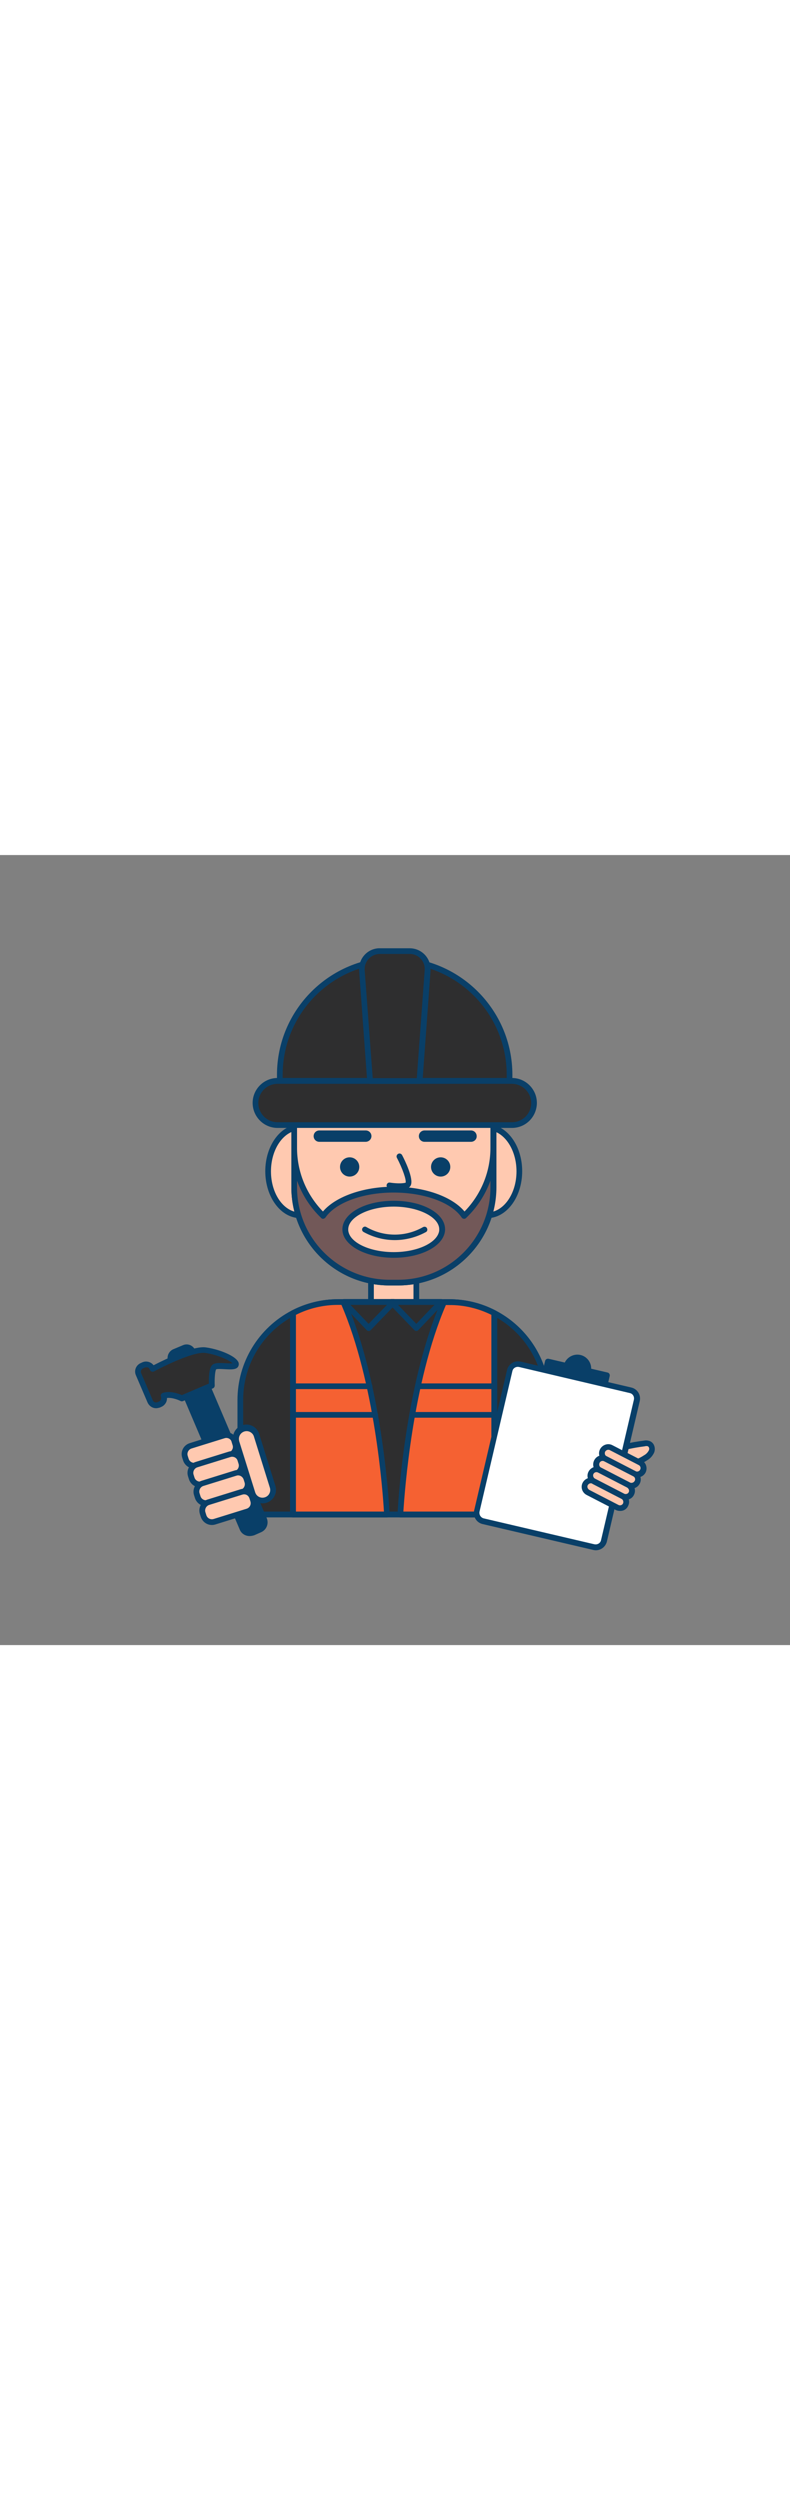 <svg version="1.1" id="Layer_1" xmlns="http://www.w3.org/2000/svg" xmlns:xlink="http://www.w3.org/1999/xlink" x="0px" y="0px" viewBox="0 0 500 500" style="width: 158px;" xml:space="preserve" data-imageid="construction-worker-27" imageName="Construction Worker" class="illustrations_image">
<rect x="0" y="0" width="500" height="500" fill="#808080" stroke="none"/>
<style type="text/css">
	.st0_construction-worker-27{fill:#68E1FD;}
	.st1_construction-worker-27{fill:#093F68;}
	.st2_construction-worker-27{fill:#FFC9B0;}
	.st3_construction-worker-27{fill:#725858;}
	.st4_construction-worker-27{fill:#F56132;}
	.st5_construction-worker-27{fill:#FFFFFF;}
</style>
<g id="character_construction-worker-27">
	<path class="st0_construction-worker-27 targetColor" d="M346.2,344.9v72.5H152.1v-72.5c0-34.2,27.7-61.9,61.9-61.9h70.3c34.2,0,61.9,27.6,61.9,61.8&#10;&#9;&#9;C346.2,344.7,346.2,344.8,346.2,344.9L346.2,344.9z" style="fill: rgb(46, 46, 47);"/>
	<path class="st1_construction-worker-27" d="M346.2,419.2H152.1c-1,0-1.8-0.8-1.8-1.8v-72.5c0-23.8,13.2-45.6,34.3-56.6c9.1-4.7,19.1-7.2,29.4-7.2h70.3&#10;&#9;&#9;c35.2,0,63.7,28.5,63.7,63.6c0,0,0,0.1,0,0.1v72.5C348,418.4,347.2,419.2,346.2,419.2z M153.9,415.5h190.5v-70.7&#10;&#9;&#9;c0.1-33.1-26.8-60-59.9-60.1c-0.1,0-0.1,0-0.2,0H214c-9.6,0-19.2,2.3-27.7,6.8c-19.9,10.3-32.4,30.9-32.4,53.3L153.9,415.5z"/>
	<rect x="234.8" y="254.2" class="st2_construction-worker-27" width="28.7" height="28.7"/>
	<path class="st1_construction-worker-27" d="M263.5,284.7h-28.7c-1,0-1.8-0.8-1.8-1.8c0,0,0,0,0,0v-28.7c0-1,0.8-1.8,1.8-1.8h0h28.7c1,0,1.8,0.8,1.8,1.8&#10;&#9;&#9;v28.7C265.4,283.9,264.6,284.7,263.5,284.7L263.5,284.7z M236.6,281.1h25.1V256h-25.1L236.6,281.1z"/>
	<ellipse class="st2_construction-worker-27" cx="190" cy="200.1" rx="20.3" ry="27.9"/>
	<path class="st1_construction-worker-27" d="M190,229.8c-12.2,0-22.1-13.3-22.1-29.7s9.9-29.7,22.1-29.7s22.1,13.3,22.1,29.7S202.2,229.8,190,229.8z&#10;&#9;&#9; M190,174.1c-10.2,0-18.5,11.7-18.5,26.1s8.3,26,18.5,26s18.5-11.7,18.5-26S200.2,174.1,190,174.1z"/>
	<ellipse class="st2_construction-worker-27" cx="308.4" cy="200.1" rx="20.3" ry="27.9"/>
	<path class="st1_construction-worker-27" d="M308.4,229.8c-12.2,0-22.1-13.3-22.1-29.7s9.9-29.7,22.1-29.7s22.1,13.3,22.1,29.7S320.6,229.8,308.4,229.8z&#10;&#9;&#9; M308.4,174.1c-10.2,0-18.5,11.7-18.5,26.1s8.3,26,18.5,26s18.5-11.7,18.5-26S318.6,174.1,308.4,174.1z"/>
	<path class="st2_construction-worker-27" d="M289.1,124.6c12.8,0,23.1,10.4,23.1,23.1v62.6c0,33.3-26.9,60.3-60.2,60.3h-5.5c-33.3,0-60.3-27-60.3-60.3&#10;&#9;&#9;c0,0,0,0,0,0v-62.6c0-12.8,10.4-23.1,23.1-23.1c0,0,0,0,0,0L289.1,124.6z"/>
	<path class="st1_construction-worker-27" d="M252,272.4h-5.5c-34.3,0-62.1-27.8-62.1-62.1v-62.6c0-13.8,11.2-25,25-25h79.8c13.8,0,25,11.2,25,25v62.6&#10;&#9;&#9;C314.1,244.6,286.3,272.4,252,272.4z M209.3,126.4c-11.8,0-21.3,9.5-21.3,21.3v62.6c0,32.3,26.2,58.4,58.4,58.5h5.6&#10;&#9;&#9;c32.3,0,58.4-26.2,58.4-58.5v-62.6c0-11.8-9.6-21.3-21.3-21.3L209.3,126.4z"/>
	<path class="st3_construction-worker-27" d="M293.8,228.4c-6.5-9.7-24-16.6-44.6-16.6s-38.1,6.9-44.6,16.6c-11.8-11.3-18.5-27-18.4-43.4v25.3&#10;&#9;&#9;c0,33.3,27,60.3,60.3,60.3c0,0,0,0,0,0h5.6c33.3,0,60.3-27,60.3-60.3c0,0,0,0,0,0V185C312.3,201.4,305.6,217.1,293.8,228.4z&#10;&#9;&#9; M249.2,253.1c-15.9,0-28.9-6.4-30.5-14.6c-0.1-0.5-0.2-1.1-0.2-1.7c0-9,13.7-16.2,30.6-16.2s30.6,7.3,30.6,16.2&#10;&#9;&#9;c0,0.6-0.1,1.1-0.2,1.7C278,246.8,265,253.1,249.2,253.1z"/>
	<path class="st1_construction-worker-27" d="M252,272.4h-5.5c-34.3,0-62.1-27.8-62.1-62.1V185c0-1,0.8-1.8,1.8-1.8c1,0,1.8,0.8,1.8,1.8&#10;&#9;&#9;c-0.1,15.2,5.8,29.7,16.4,40.6c7.9-9.4,25.4-15.7,44.8-15.7s36.9,6.2,44.8,15.7c10.6-10.9,16.5-25.4,16.4-40.6c0-1,0.8-1.8,1.8-1.8&#10;&#9;&#9;s1.8,0.8,1.8,1.8v25.3C314,244.6,286.3,272.4,252,272.4z M188,206.1v4.2c0,32.3,26.2,58.4,58.5,58.5h5.5&#10;&#9;&#9;c32.3,0,58.4-26.2,58.4-58.5v-4.2c-3.3,9-8.5,17-15.4,23.6c-0.4,0.4-0.9,0.6-1.5,0.5c-0.5-0.1-1-0.3-1.3-0.8&#10;&#9;&#9;c-6.4-9.5-23.7-15.8-43.1-15.8s-36.7,6.4-43.1,15.8c-0.3,0.4-0.8,0.7-1.3,0.8c-0.5,0.1-1.1-0.1-1.4-0.5&#10;&#9;&#9;C196.4,223.1,191.2,215,188,206.1z M249.2,254.9c-16.6,0-30.5-6.9-32.3-16c-0.1-0.7-0.2-1.3-0.2-2c0-10.1,14.3-18.1,32.5-18.1&#10;&#9;&#9;s32.5,7.9,32.5,18.1c0,0.7-0.1,1.3-0.2,2C279.6,248.1,265.8,254.9,249.2,254.9L249.2,254.9z M249.2,222.5&#10;&#9;&#9;c-15.6,0-28.8,6.6-28.8,14.4c0,0.4,0,0.9,0.1,1.3c1.4,7.4,14,13.1,28.7,13.1s27.2-5.7,28.7-13.1c0.1-0.4,0.1-0.9,0.1-1.3&#10;&#9;&#9;C278,229.1,264.8,222.5,249.2,222.5L249.2,222.5z"/>
	<path class="st1_construction-worker-27" d="M249.9,243.7c-7,0-13.8-1.8-19.9-5.2c-0.9-0.6-1.1-1.7-0.5-2.5c0.6-0.9,1.7-1.1,2.5-0.5&#10;&#9;&#9;c11.1,6.3,24.6,6.3,35.7,0c0.9-0.5,2-0.3,2.5,0.6s0.3,2-0.6,2.5c-0.1,0-0.1,0.1-0.2,0.1C263.5,241.9,256.7,243.7,249.9,243.7z"/>
	<path class="st0_construction-worker-27 targetColor" d="M247.3,66.4h5c38.8,0,70.2,31.4,70.2,70.2v6.3l0,0H177.1l0,0v-6.4C177.1,97.9,208.5,66.4,247.3,66.4z" style="fill: rgb(46, 46, 47);"/>
	<path class="st1_construction-worker-27" d="M322.5,144.8H177.1c-1,0-1.8-0.8-1.8-1.8c0,0,0,0,0,0v-3.9c0-41.2,33.4-74.5,74.5-74.5s74.5,33.4,74.5,74.5&#10;&#9;&#9;v3.9C324.3,144,323.5,144.8,322.5,144.8C322.5,144.8,322.5,144.8,322.5,144.8z M178.9,141.2h141.8v-2c0-39.2-31.7-70.9-70.9-70.9&#10;&#9;&#9;c-39.2,0-70.9,31.7-70.9,70.9c0,0,0,0,0,0L178.9,141.2z"/>
	<path class="st0_construction-worker-27 targetColor" d="M175.3,143h149.1c7.7,0,14,6.2,14,13.9v0c0,7.7-6.2,13.9-14,13.9H175.3c-7.7,0-13.9-6.2-13.9-13.9v0&#10;&#9;&#9;C161.3,149.3,167.6,143,175.3,143z" style="fill: rgb(46, 46, 47);"/>
	<path class="st1_construction-worker-27" d="M324.4,172.7H175.3c-8.7-0.2-15.6-7.5-15.4-16.2c0.2-8.4,7-15.2,15.4-15.4h149.1c8.7,0.2,15.6,7.5,15.4,16.2&#10;&#9;&#9;C339.5,165.8,332.8,172.5,324.4,172.7z M175.3,144.8c-6.7,0.2-12,5.8-11.8,12.5c0.2,6.4,5.4,11.6,11.8,11.8h149.1&#10;&#9;&#9;c6.7-0.2,12-5.8,11.8-12.5c-0.2-6.4-5.4-11.6-11.8-11.8H175.3z"/>
	<path class="st0_construction-worker-27 targetColor" d="M240.4,60.8h18.9c6.3,0,11.4,5.1,11.4,11.4c0,0.3,0,0.6,0,0.9l-5.1,70h-31.3L229,73&#10;&#9;&#9;c-0.5-6.3,4.2-11.7,10.5-12.2C239.8,60.8,240.1,60.7,240.4,60.8z" style="fill: rgb(46, 46, 47);"/>
	<path class="st1_construction-worker-27" d="M265.5,144.8h-31.3c-1,0-1.7-0.7-1.8-1.7l-5.1-70c-0.5-7.3,4.9-13.6,12.2-14.1c0.3,0,0.6,0,1,0h18.8&#10;&#9;&#9;c7.3,0,13.2,5.9,13.2,13.2c0,0.3,0,0.7,0,1l-5.1,70C267.2,144.1,266.4,144.8,265.5,144.8z M235.9,141.2h27.9l5-68.4&#10;&#9;&#9;c0.4-5.3-3.6-9.8-8.8-10.2c-0.2,0-0.5,0-0.7,0h-18.9c-5.3,0-9.6,4.3-9.6,9.5c0,0.2,0,0.5,0,0.7L235.9,141.2z"/>
	<path class="st4_construction-worker-27" d="M244.9,417.4h-59.5V289.9c8.8-4.6,18.6-7,28.6-7h3.3C241.4,337.8,244.9,417.4,244.9,417.4z"/>
	<path class="st1_construction-worker-27" d="M244.9,419.2h-59.5c-1,0-1.8-0.8-1.8-1.8V289.9c0-0.7,0.4-1.3,1-1.6c9-4.7,19.1-7.2,29.3-7.2h3.3&#10;&#9;&#9;c0.7,0,1.4,0.4,1.7,1.1c23.9,54.6,27.7,134.3,27.7,135.1C246.8,418.3,246,419.1,244.9,419.2C245,419.2,244.9,419.2,244.9,419.2&#10;&#9;&#9;L244.9,419.2z M187.3,415.5H243c-0.7-12.3-5.7-81.6-26.9-130.8H214c-9.3,0-18.4,2.1-26.7,6.3V415.5z"/>
	<path class="st4_construction-worker-27" d="M312.9,289.9v127.5h-59.5c0,0,3.6-79.5,27.6-134.4h3.3C294.3,282.9,304.1,285.3,312.9,289.9z"/>
	<path class="st1_construction-worker-27" d="M312.9,419.2h-59.5c-1,0-1.8-0.8-1.8-1.8c0,0,0,0,0-0.1c0-0.8,3.8-80.5,27.7-135.1c0.3-0.7,0.9-1.1,1.7-1.1&#10;&#9;&#9;h3.3c10.2,0,20.3,2.4,29.4,7.2c0.6,0.3,1,0.9,1,1.6v127.5C314.7,418.4,313.9,419.2,312.9,419.2L312.9,419.2z M255.3,415.5h55.7V291&#10;&#9;&#9;c-8.3-4.1-17.5-6.3-26.7-6.2h-2.1C261,334,256.1,403.2,255.3,415.5L255.3,415.5z"/>
	<path class="st1_construction-worker-27" d="M233.9,338h-47.8c-1,0-1.8-0.8-1.8-1.8s0.8-1.8,1.8-1.8h47.8c1,0,1.8,0.8,1.8,1.8S234.9,338,233.9,338z"/>
	<path class="st1_construction-worker-27" d="M237.5,356.1h-51.4c-1,0-1.8-0.8-1.8-1.8s0.8-1.8,1.8-1.8h51.4c1,0,1.8,0.8,1.8,1.8S238.5,356.1,237.5,356.1z"/>
	<path class="st1_construction-worker-27" d="M311.5,338h-46.3c-1,0-1.8-0.8-1.8-1.8s0.8-1.8,1.8-1.8h46.3c1,0,1.8,0.8,1.8,1.8S312.6,338,311.5,338z"/>
	<path class="st1_construction-worker-27" d="M311.5,356.1h-49.8c-1,0-1.8-0.8-1.8-1.8s0.8-1.8,1.8-1.8h49.8c1,0,1.8,0.8,1.8,1.8S312.5,356.1,311.5,356.1z"/>
	<path class="st0_construction-worker-27 targetColor" d="M217.4,282.9c0.2,0,15.9,16.5,15.9,16.5l15.9-16.5H217.4z" style="fill: rgb(46, 46, 47);"/>
	<path class="st1_construction-worker-27" d="M233.3,301.2L233.3,301.2c-0.5,0-1-0.2-1.3-0.6c-5.5-5.8-14.5-15.3-15.6-16.3c-0.8-0.6-1-1.7-0.4-2.5&#10;&#9;&#9;c0.3-0.5,0.9-0.8,1.5-0.8h31.8c1,0,1.8,0.8,1.8,1.8c0,0.5-0.2,0.9-0.5,1.3l-15.9,16.5C234.2,301.1,233.8,301.3,233.3,301.2z&#10;&#9;&#9; M221.8,284.7c2.2,2.3,5.8,6,11.5,12l11.6-12H221.8z"/>
	<path class="st0_construction-worker-27 targetColor" d="M279.5,282.9c-0.3,0-15.9,16.5-15.9,16.5l-15.9-16.5H279.5z" style="fill: rgb(46, 46, 47);"/>
	<path class="st1_construction-worker-27" d="M263.5,301.2c-0.5,0-1-0.2-1.3-0.6l-15.9-16.5c-0.5-0.5-0.7-1.3-0.4-2c0.3-0.7,0.9-1.1,1.7-1.1h31.8&#10;&#9;&#9;c1,0,1.8,0.8,1.8,1.8l0,0c0,0.6-0.3,1.1-0.8,1.5c-1.1,1-10.1,10.5-15.6,16.3C264.5,301,264,301.2,263.5,301.2L263.5,301.2z&#10;&#9;&#9; M251.9,284.7l11.6,12c5.7-6,9.3-9.8,11.5-12H251.9z"/>
	<path class="st1_construction-worker-27" d="M252.6,211.4c-2.1,0-4.3-0.2-6.4-0.5c-1-0.2-1.7-1.1-1.5-2.1s1.1-1.7,2.1-1.5c0.1,0,5.9,1,9.9,0.1&#10;&#9;&#9;c0.6-1.7-1.9-8.9-5.5-15.8c-0.5-0.9-0.1-2,0.8-2.5c0.9-0.5,2-0.1,2.5,0.8l0,0c1.8,3.4,7.4,14.9,5.5,19.1c-0.4,0.9-1.2,1.6-2.2,1.9&#10;&#9;&#9;C256.1,211.2,254.3,211.4,252.6,211.4z"/>
	<circle class="st1_construction-worker-27" cx="221.3" cy="197.4" r="6.1"/>
	<path class="st1_construction-worker-27" d="M231.4,181.5h-29.3c-2,0-3.6-1.6-3.6-3.6c0-2,1.6-3.6,3.6-3.6h29.4c2,0,3.6,1.6,3.6,3.6&#10;&#9;&#9;C235.1,179.9,233.4,181.5,231.4,181.5L231.4,181.5z"/>
	<circle class="st1_construction-worker-27" cx="278.9" cy="197.4" r="6.1"/>
	<path class="st1_construction-worker-27" d="M298.1,181.5h-29.4c-2,0-3.6-1.6-3.6-3.6c0-2,1.6-3.6,3.6-3.6h29.4c2,0,3.6,1.6,3.6,3.6&#10;&#9;&#9;C301.8,179.9,300.1,181.5,298.1,181.5z"/>
</g>
<g id="board_construction-worker-27">
	<path class="st2_construction-worker-27" d="M395.7,374.5c4-1,8-1.7,12.1-2.2c1-0.2,2-0.1,3,0.2c1.7,0.8,2.2,3.1,1.5,4.9c-0.8,1.7-2.2,3.1-3.8,4&#10;&#9;&#9;c-5.4,3.6-12.1,5.5-18.5,4.4c-1.2-0.1-2.4-0.6-3.4-1.4c-1.7-1.5-3.3-7.8-1.1-9.4c1-0.7,2.4,0.2,3.5,0.2&#10;&#9;&#9;C391.3,375.4,393.5,375.1,395.7,374.5z"/>
	<path class="st1_construction-worker-27" d="M393.6,388c-1.3,0-2.6-0.1-3.9-0.3c-1.6-0.2-3.1-0.8-4.4-1.8c-1.6-1.5-2.9-5.2-2.8-8.2c-0.1-1.6,0.6-3.1,1.9-4&#10;&#9;&#9;c1.2-0.7,2.6-0.8,3.8-0.3c0.2,0.1,0.5,0.1,0.8,0.2c2.1,0,4.2-0.2,6.3-0.8l0,0c4.1-1,8.2-1.7,12.3-2.2c1.3-0.3,2.7-0.1,3.9,0.4&#10;&#9;&#9;c2.8,1.3,3.5,4.7,2.5,7.2c-1,2.1-2.5,3.8-4.5,4.9C404.8,386.2,399.3,387.9,393.6,388z M386.4,376.7c0.1,0-0.1,0.4-0.2,1.2&#10;&#9;&#9;c-0.1,1.9,0.5,3.7,1.6,5.3c0.7,0.5,1.6,0.9,2.5,0.9c5.5,0.9,11.8-0.6,17.3-4.2c1.3-0.7,2.4-1.8,3.1-3.2c0.4-0.9,0.2-1.9-0.6-2.5&#10;&#9;&#9;c-0.7-0.2-1.3-0.2-2,0c-4,0.5-8,1.2-11.9,2.1c-2.4,0.6-4.8,0.9-7.2,0.9c-0.6,0-1.1-0.1-1.7-0.3C387,376.8,386.7,376.7,386.4,376.7&#10;&#9;&#9;L386.4,376.7z"/>
	<circle class="st1_construction-worker-27" cx="365.4" cy="325" r="7"/>
	<path class="st1_construction-worker-27" d="M365.4,333.8c-0.7,0-1.3-0.1-2-0.2c-4.8-1.1-7.7-5.8-6.6-10.6c0,0,0,0,0,0l0,0c1.1-4.7,5.9-7.7,10.6-6.6&#10;&#9;&#9;c4.7,1.1,7.7,5.9,6.5,10.6C373,331,369.5,333.8,365.4,333.8L365.4,333.8z M360.3,323.8c-0.8,2.8,0.9,5.6,3.6,6.4&#10;&#9;&#9;c2.8,0.8,5.6-0.9,6.4-3.6c0-0.1,0.1-0.3,0.1-0.4c0.3-1.3,0.1-2.7-0.6-3.9c-1.5-2.4-4.7-3.2-7.1-1.7&#10;&#9;&#9;C361.5,321.3,360.6,322.5,360.3,323.8L360.3,323.8z"/>
	
		<rect x="356.1" y="313.2" transform="matrix(0.228 -0.974 0.974 0.228 -42.882 610.619)" class="st1_construction-worker-27" width="15" height="38.3"/>
	<path class="st1_construction-worker-27" d="M380.6,345.8c-0.1,0-0.3,0-0.4,0l-37.3-8.7c-1-0.2-1.6-1.2-1.4-2.2c0,0,0,0,0,0l3.5-14.7&#10;&#9;&#9;c0.2-1,1.2-1.6,2.2-1.4l37.3,8.7c1,0.2,1.6,1.2,1.4,2.2c0,0,0,0,0,0l-3.4,14.6C382.2,345.3,381.4,345.8,380.6,345.8z M345.5,333.9&#10;&#9;&#9;l33.7,7.9l2.6-11.1l-33.7-7.9L345.5,333.9z"/>
	<path class="st5_construction-worker-27" d="M378.2,438.6L303.4,421c-1.6-0.4-2.6-1.9-2.2-3.5l21.9-93.6c0.4-1.6,1.9-2.6,3.5-2.2l74.8,17.5&#10;&#9;&#9;c1.6,0.4,2.6,1.9,2.2,3.5l-21.9,93.6C381.3,437.9,379.8,438.9,378.2,438.6z"/>
	<path class="st1_construction-worker-27" d="M377.1,440c-0.6,0-1.1-0.1-1.6-0.2l-70.1-16.4l0,0c-3.8-0.9-6.2-4.7-5.3-8.6c0,0,0,0,0,0l20.8-88.9&#10;&#9;&#9;c0.9-3.8,4.7-6.2,8.6-5.3l70.1,16.4c3.8,0.9,6.2,4.7,5.3,8.6c0,0,0,0,0,0l-20.8,88.9C383.3,437.7,380.4,440,377.1,440L377.1,440z&#10;&#9;&#9; M306.1,419.8l70.1,16.4c1.9,0.4,3.8-0.7,4.2-2.6c0,0,0,0,0,0l20.8-88.9c0.4-1.9-0.7-3.8-2.6-4.2l-70.1-16.5&#10;&#9;&#9;c-1.9-0.4-3.8,0.7-4.2,2.6c0,0,0,0,0,0l-20.8,88.9C303.1,417.5,304.3,419.3,306.1,419.8L306.1,419.8z"/>
	<path class="st2_construction-worker-27" d="M403.2,392.4l-21.6-11.2c-1.1-0.6-1.5-1.9-0.9-3l1.7-3.2c0.6-1.1,1.9-1.5,3-0.9l21.6,11.2&#10;&#9;&#9;c1.1,0.6,1.5,1.9,0.9,3l-1.7,3.2C405.6,392.5,404.2,393,403.2,392.4z"/>
	<path class="st1_construction-worker-27" d="M403.4,393.9c-0.9,0-1.8-0.2-2.7-0.6l-18.4-9.5c-2.9-1.5-4-5-2.5-7.8s5-4,7.8-2.5l0,0l18.4,9.5&#10;&#9;&#9;c2.9,1.4,4,4.9,2.6,7.8C407.6,392.7,405.6,393.9,403.4,393.9L403.4,393.9z M385,376.4c-0.2,0-0.4,0-0.7,0.1c-0.5,0.2-1,0.6-1.3,1.1&#10;&#9;&#9;c-0.5,1.1-0.1,2.4,0.9,2.9l0,0l18.4,9.5c1.1,0.5,2.4,0,2.9-1.1c0.5-1,0.1-2.3-0.9-2.8l-18.4-9.5C385.7,376.4,385.3,376.4,385,376.4&#10;&#9;&#9;z"/>
	<path class="st2_construction-worker-27" d="M399.5,399.5l-21.6-11.2c-1.1-0.6-1.5-1.9-0.9-3l1.7-3.2c0.6-1.1,1.9-1.5,3-0.9l21.6,11.2&#10;&#9;&#9;c1.1,0.6,1.5,1.9,0.9,3l-1.7,3.2C401.9,399.6,400.6,400.1,399.5,399.5z"/>
	<path class="st1_construction-worker-27" d="M399.7,401c-0.9,0-1.8-0.2-2.7-0.6l-18.4-9.5l0,0c-2.9-1.5-4-5-2.5-7.9s5-4,7.9-2.5l18.4,9.5&#10;&#9;&#9;c2.8,1.5,4,5,2.5,7.8c-0.7,1.4-1.9,2.4-3.4,2.9C400.9,400.9,400.3,401,399.7,401z M380.3,387.6l18.4,9.5c0.5,0.3,1.1,0.3,1.7,0.1&#10;&#9;&#9;c0.6-0.2,1-0.6,1.3-1.1c0.6-1,0.2-2.4-0.9-2.9c0,0,0,0,0,0l-18.4-9.5c-1.1-0.6-2.4-0.1-2.9,0.9S379.2,387,380.3,387.6L380.3,387.6z&#10;&#9;&#9;"/>
	<path class="st2_construction-worker-27" d="M395.8,406.6l-21.6-11.2c-1.1-0.6-1.5-1.9-0.9-3l1.7-3.2c0.6-1.1,1.9-1.5,3-0.9l21.6,11.2&#10;&#9;&#9;c1.1,0.6,1.5,1.9,0.9,3l-1.7,3.2C398.2,406.7,396.9,407.2,395.8,406.6z"/>
	<path class="st1_construction-worker-27" d="M396,408.1c-0.9,0-1.8-0.2-2.7-0.6l-18.3-9.5l0,0c-2.9-1.5-4-5-2.5-7.8s5-4,7.8-2.5l18.4,9.5&#10;&#9;&#9;c2.9,1.5,4,5,2.5,7.8C400.3,406.9,398.3,408.1,396,408.1L396,408.1z M376.6,394.7l18.4,9.5c1.1,0.5,2.4,0.1,2.9-0.9&#10;&#9;&#9;c0.3-0.5,0.3-1.1,0.1-1.7c-0.2-0.5-0.6-1-1.1-1.3l-18.4-9.5c-1.1-0.6-2.4-0.1-2.9,0.9S375.5,394.1,376.6,394.7L376.6,394.7z"/>
	<path class="st2_construction-worker-27" d="M392.2,413.7l-21.6-11.2c-1.1-0.6-1.5-1.9-0.9-3l1.7-3.2c0.6-1.1,1.9-1.5,3-0.9l21.6,11.2&#10;&#9;&#9;c1.1,0.6,1.5,1.9,0.9,3l-1.7,3.2C394.6,413.8,393.2,414.3,392.2,413.7z"/>
	<path class="st1_construction-worker-27" d="M392.4,415.1c-0.9,0-1.8-0.2-2.7-0.6l-18.4-9.5c-2.9-1.5-4-5-2.5-7.8s5-4,7.8-2.5l18.4,9.5&#10;&#9;&#9;c2.9,1.5,4,5,2.5,7.8C396.6,414,394.6,415.2,392.4,415.1L392.4,415.1z M374,397.6c-0.2,0-0.4,0-0.7,0.1c-0.6,0.2-1,0.6-1.3,1.1&#10;&#9;&#9;c-0.3,0.5-0.3,1.1-0.1,1.7c0.2,0.5,0.6,1,1.1,1.3l0,0l18.4,9.5c1.1,0.6,2.4,0.1,2.9-0.9s0.1-2.4-0.9-2.9l0,0l-18.4-9.5&#10;&#9;&#9;C374.7,397.7,374.3,397.6,374,397.6z"/>
</g>
<g id="hammer_construction-worker-27">
	<path class="st1_construction-worker-27" d="M166.4,426.1l-8.5,3.6c-1.4,0.6-3-0.1-3.6-1.5l-46.9-110.1c-0.5-1.1,0-2.4,1.2-2.9l9.6-4.1&#10;&#9;&#9;c1.1-0.5,2.4,0,2.9,1.2l46.9,110.1C168.5,423.8,167.8,425.5,166.4,426.1L166.4,426.1z"/>
	<path class="st1_construction-worker-27" d="M158,431c-2.8,0-5.3-1.6-6.3-4.2l-45.2-106.3c-0.6-1.4-0.6-3,0-4.5c0.6-1.4,1.7-2.6,3.1-3.2l6.2-2.6&#10;&#9;&#9;c3-1.3,6.4,0.1,7.7,3.1l45.3,106.3c1.5,3.5-0.1,7.5-3.6,9l-4.3,1.9l0,0C159.9,430.8,158.9,431,158,431z M160,428.8L160,428.8z&#10;&#9;&#9; M118,313.4c-0.3,0-0.6,0.1-0.9,0.2l-6.2,2.6c-0.5,0.2-1,0.7-1.2,1.2c-0.2,0.5-0.2,1.1,0,1.7L155,425.4c0.7,1.6,2.6,2.4,4.2,1.7&#10;&#9;&#9;l4.4-1.9c1.6-0.7,2.4-2.6,1.7-4.2l-45.3-106.3C119.7,313.9,118.9,313.4,118,313.4z"/>
	<path class="st0_construction-worker-27 targetColor" d="M87.7,328.5l7.4,17.3c0.9,2,3.2,3,5.2,2.1c0,0,0,0,0,0l1.1-0.5c2-0.8,3-3.2,2.2-5.2c0,0,0,0,0-0.1l0,0&#10;&#9;&#9;c5.2-1.6,11.5,1.7,11.5,1.7l19-8.1c0,0-0.4-9.2,1.3-11.5s13,1,13.8-1.7s-9.7-7.8-19.2-9.1c-8-1.1-27.5,8.8-33.5,11.9l-0.2-0.5&#10;&#9;&#9;c-0.9-2-3.2-3-5.2-2.1c0,0,0,0,0,0l-1.1,0.5C87.8,324.1,86.8,326.4,87.7,328.5C87.7,328.5,87.7,328.5,87.7,328.5z" style="fill: rgb(46, 46, 47);"/>
	<path class="st1_construction-worker-27" d="M98.8,350.1c-2.3,0-4.4-1.4-5.4-3.6L86,329.2c-1.3-3,0.1-6.4,3.1-7.7l1.1-0.5c1.4-0.6,3-0.6,4.5,0&#10;&#9;&#9;c1,0.4,1.8,1,2.5,1.9c8.4-4.3,25.2-12.4,33.1-11.3c8.6,1.2,18,5.2,20.2,8.7c0.6,0.8,0.8,1.8,0.5,2.8c-0.8,2.8-4.7,2.5-8.7,2.3&#10;&#9;&#9;c-1.8-0.1-4.8-0.3-5.5,0.1c-0.7,1-1.1,6.1-0.9,10.2c0,0.8-0.4,1.5-1.1,1.8l-19,8.1c-0.5,0.2-1.1,0.2-1.6-0.1c0,0-4.4-2.3-8.5-1.9&#10;&#9;&#9;c0,0.8-0.1,1.6-0.4,2.4c-0.6,1.4-1.7,2.6-3.1,3.2l-1.1,0.5C100.3,349.9,99.5,350.1,98.8,350.1z M92.5,324.2c-0.3,0-0.6,0.1-0.9,0.2&#10;&#9;&#9;l-1.1,0.5c-1.1,0.5-1.6,1.8-1.2,2.9l0,0l7.4,17.3c0.2,0.5,0.7,1,1.2,1.2c0.5,0.2,1.1,0.2,1.7,0l1.1-0.5c1.1-0.5,1.6-1.7,1.2-2.9&#10;&#9;&#9;c0,0,0,0,0,0c-0.2-0.5-0.2-1,0-1.5c0.2-0.5,0.6-0.8,1.1-1c4.8-1.5,10.1,0.5,12.1,1.4l17.1-7.3c-0.1-3.1,0-9.1,1.8-11.4&#10;&#9;&#9;c1.5-1.9,4.8-1.7,8.6-1.5c1.5,0.1,3,0.2,4.6,0.1c-1.9-1.9-9.5-5.5-17.3-6.6c-6-0.8-20.7,5.5-32.4,11.7c-0.4,0.2-1,0.3-1.5,0.1&#10;&#9;&#9;c-0.5-0.2-0.9-0.5-1.1-1l-0.2-0.5c-0.2-0.5-0.7-1-1.2-1.2C93.1,324.3,92.8,324.2,92.5,324.2L92.5,324.2z"/>
	<path class="st2_construction-worker-27" d="M147.8,379l-25.6,8c-1.6,0.5-3.3-0.4-3.8-2l-2.1-6.6c-0.5-1.6,0.4-3.3,2-3.8l25.6-8c1.6-0.5,3.3,0.4,3.8,2&#10;&#9;&#9;l2.1,6.6C150.3,376.8,149.4,378.5,147.8,379z"/>
	<path class="st1_construction-worker-27" d="M122.9,388.3c-3.2,0-6-2.1-7-5.1l-0.6-1.9c-1.2-3.8,0.9-7.9,4.8-9.1l20.9-6.6c3.8-1.2,7.9,0.9,9.1,4.8l0.6,1.9&#10;&#9;&#9;c1.2,3.8-0.9,7.9-4.8,9.1c0,0,0,0,0,0l-20.9,6.6C124.4,388.2,123.7,388.3,122.9,388.3z M143.2,368.9c-0.4,0-0.7,0.1-1.1,0.2&#10;&#9;&#9;l-20.9,6.5c-1.9,0.6-3,2.7-2.4,4.6l0.6,1.9c0.6,1.9,2.6,3,4.6,2.4c0,0,0,0,0,0l0,0l20.9-6.5c0.9-0.3,1.7-0.9,2.1-1.8&#10;&#9;&#9;c0.5-0.9,0.5-1.9,0.2-2.8l-0.6-1.9C146.3,369.9,144.8,368.9,143.2,368.9L143.2,368.9z"/>
	<path class="st2_construction-worker-27" d="M151.5,390.9l-25.6,8c-1.6,0.5-3.3-0.4-3.8-2l-2.1-6.6c-0.5-1.6,0.4-3.3,2-3.8l25.6-8c1.6-0.5,3.3,0.4,3.8,2&#10;&#9;&#9;l2.1,6.6C154,388.7,153.1,390.4,151.5,390.9z"/>
	<path class="st1_construction-worker-27" d="M126.6,400.2c-3.2,0-6-2.1-7-5.1l-0.6-1.9c-1.2-3.8,0.9-7.9,4.8-9.1l20.9-6.5c3.8-1.2,7.9,0.9,9.1,4.8l0.6,1.9&#10;&#9;&#9;c1.2,3.8-0.9,7.9-4.8,9.1c0,0,0,0,0,0l-20.9,6.5l0,0C128.1,400.1,127.4,400.2,126.6,400.2z M128.3,398.1L128.3,398.1z M146.9,380.8&#10;&#9;&#9;c-0.4,0-0.7,0.1-1.1,0.2l-20.9,6.5c-1.9,0.6-3,2.7-2.4,4.6l0.6,1.9c0.6,1.9,2.7,3,4.6,2.4l20.9-6.5c1.9-0.6,3-2.7,2.4-4.6l-0.6-1.9&#10;&#9;&#9;C150,381.8,148.5,380.8,146.9,380.8z"/>
	<path class="st2_construction-worker-27" d="M155.2,402.7l-25.6,8c-1.6,0.5-3.3-0.4-3.8-2l-2.1-6.6c-0.5-1.6,0.4-3.3,2-3.8l25.6-8c1.6-0.5,3.3,0.4,3.8,2&#10;&#9;&#9;l2.1,6.6C157.7,400.6,156.8,402.2,155.2,402.7z"/>
	<path class="st1_construction-worker-27" d="M130.4,412.1c-3.2,0-6-2.1-7-5.1l-0.6-1.9c-1.2-3.8,0.9-7.9,4.8-9.1l20.9-6.5c3.8-1.2,7.9,0.9,9.1,4.8l0.6,1.9&#10;&#9;&#9;c1.2,3.8-0.9,7.9-4.8,9.1c0,0,0,0,0,0l-20.9,6.5l0,0C131.8,412,131.1,412.1,130.4,412.1z M132,410L132,410z M150.7,392.6&#10;&#9;&#9;c-0.4,0-0.7,0.1-1.1,0.2l-20.9,6.5c-1.9,0.6-3,2.7-2.4,4.6l0.6,1.9c0.6,1.9,2.7,3,4.6,2.4l20.9-6.5c1.9-0.6,3-2.7,2.4-4.6l-0.6-1.9&#10;&#9;&#9;C153.7,393.7,152.3,392.6,150.7,392.6L150.7,392.6z"/>
	<path class="st2_construction-worker-27" d="M159,414.6l-25.6,8c-1.6,0.5-3.3-0.4-3.8-2l-2.1-6.6c-0.5-1.6,0.4-3.3,2-3.8l25.6-8c1.6-0.5,3.3,0.4,3.8,2&#10;&#9;&#9;l2.1,6.6C161.4,412.4,160.6,414.1,159,414.6z"/>
	<path class="st1_construction-worker-27" d="M134.1,424c-3.2,0-6-2.1-7-5.1l-0.6-1.9c-1.2-3.8,0.9-7.9,4.8-9.1l20.9-6.5c3.8-1.2,7.9,0.9,9.1,4.8l0.6,1.9&#10;&#9;&#9;c1.2,3.8-0.9,7.9-4.8,9.1l-20.9,6.5l0,0C135.5,423.9,134.8,424,134.1,424z M154.4,404.6c-0.4,0-0.7,0.1-1.1,0.2l-20.9,6.5&#10;&#9;&#9;c-1.9,0.6-3,2.7-2.4,4.6l0.6,1.9c0.6,1.9,2.6,3,4.6,2.4c0,0,0,0,0,0l0,0l20.9-6.5c1.9-0.6,3-2.6,2.4-4.6c0,0,0,0,0,0l-0.6-1.9&#10;&#9;&#9;C157.4,405.6,156,404.5,154.4,404.6L154.4,404.6z"/>
	<path class="st2_construction-worker-27" d="M171.1,407.3l-5.8,1.8c-1.9,0.6-4-0.5-4.6-2.4l-11.9-38.1c-0.6-1.9,0.5-4,2.4-4.6l5.8-1.8&#10;&#9;&#9;c1.9-0.6,4,0.5,4.6,2.4l11.9,38.1C174.1,404.6,173,406.7,171.1,407.3z"/>
	<path class="st1_construction-worker-27" d="M166.2,410.3c-3.7,0-7-2.4-8.1-6L148,372c-1.7-4.4,0.5-9.3,4.9-11c4.4-1.7,9.3,0.5,11,4.9&#10;&#9;&#9;c0.1,0.3,0.2,0.6,0.3,1l10.1,32.3c1.4,4.5-1.1,9.3-5.6,10.7l0,0C167.9,410.2,167.1,410.3,166.2,410.3z M168.2,408.2L168.2,408.2z&#10;&#9;&#9; M156.1,364.6c-2.7,0-4.9,2.2-4.9,4.9c0,0.5,0.1,1,0.2,1.5l10.1,32.3c0.8,2.6,3.5,4,6.1,3.2c0,0,0,0,0,0l0,0c2.6-0.8,4-3.5,3.2-6.1&#10;&#9;&#9;c0,0,0,0,0,0L160.7,368C160.1,366,158.2,364.6,156.1,364.6L156.1,364.6z"/>
</g>
</svg>